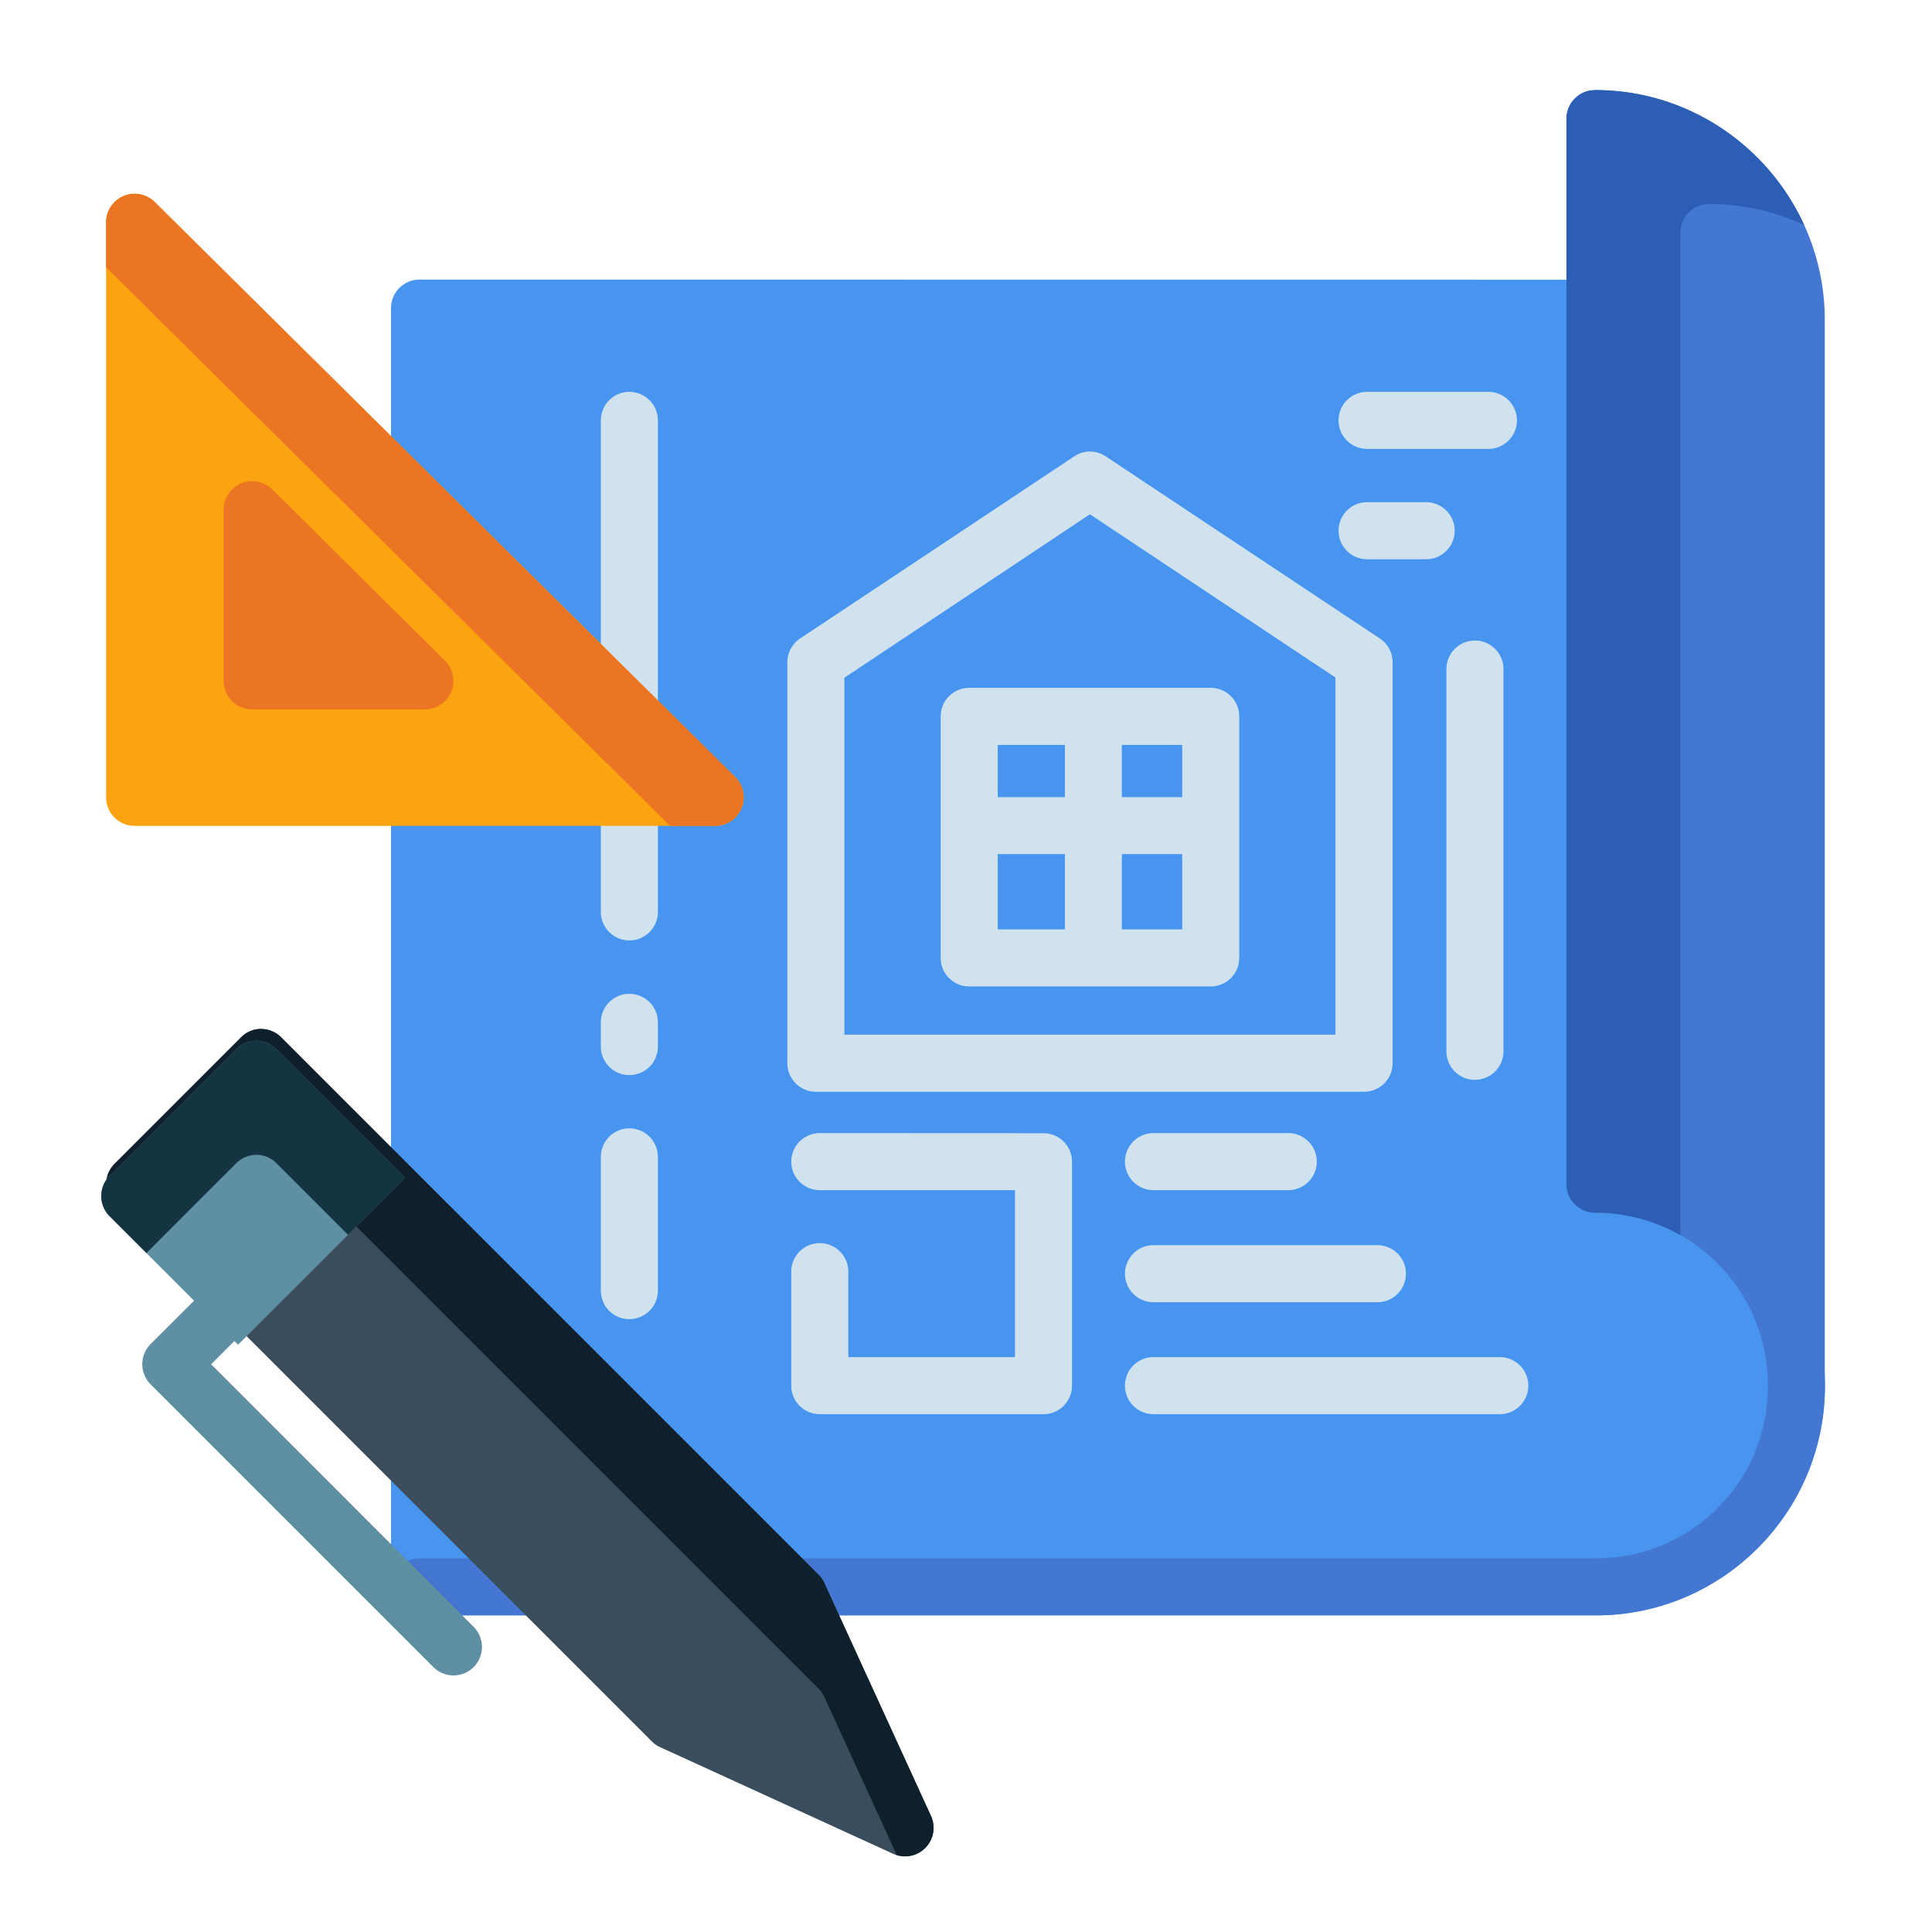 <?xml version="1.0" encoding="UTF-8" standalone="no"?> <svg xmlns:dc="http://purl.org/dc/elements/1.1/" xmlns:cc="http://creativecommons.org/ns#" xmlns:rdf="http://www.w3.org/1999/02/22-rdf-syntax-ns#" xmlns:svg="http://www.w3.org/2000/svg" xmlns="http://www.w3.org/2000/svg" xmlns:sodipodi="http://sodipodi.sourceforge.net/DTD/sodipodi-0.dtd" xmlns:inkscape="http://www.inkscape.org/namespaces/inkscape" width="64pt" height="64pt" viewBox="0 0 22.578 22.578" id="svg831" inkscape:version="1.0 (4035a4fb49, 2020-05-01)" sodipodi:docname="20 - Plan.svg" inkscape:export-filename="E:\Project\27-3-2022\4 - Icon-Icons\017 - Construction And Equipment\Send\20 - Plan.png" inkscape:export-xdpi="576" inkscape:export-ydpi="576"> <defs id="defs825"> <pattern id="EMFhbasepattern" patternUnits="userSpaceOnUse" width="6" height="6" x="0" y="0"></pattern> <pattern id="EMFhbasepattern-9" patternUnits="userSpaceOnUse" width="6" height="6" x="0" y="0"></pattern> <pattern id="EMFhbasepattern-0" patternUnits="userSpaceOnUse" width="6" height="6" x="0" y="0"></pattern> <pattern id="EMFhbasepattern-7" patternUnits="userSpaceOnUse" width="6" height="6" x="0" y="0"></pattern> <pattern id="EMFhbasepattern-2" patternUnits="userSpaceOnUse" width="6" height="6" x="0" y="0"></pattern> <pattern id="EMFhbasepattern-98" patternUnits="userSpaceOnUse" width="6" height="6" x="0" y="0"></pattern> <pattern id="EMFhbasepattern-6" patternUnits="userSpaceOnUse" width="6" height="6" x="0" y="0"></pattern> <pattern id="EMFhbasepattern-01" patternUnits="userSpaceOnUse" width="6" height="6" x="0" y="0"></pattern> <pattern id="EMFhbasepattern-07" patternUnits="userSpaceOnUse" width="6" height="6" x="0" y="0"></pattern> <pattern id="EMFhbasepattern-8" patternUnits="userSpaceOnUse" width="6" height="6" x="0" y="0"></pattern> <pattern id="EMFhbasepattern-4" patternUnits="userSpaceOnUse" width="6" height="6" x="0" y="0"></pattern> <pattern id="EMFhbasepattern-40" patternUnits="userSpaceOnUse" width="6" height="6" x="0" y="0"></pattern> <pattern id="EMFhbasepattern-08" patternUnits="userSpaceOnUse" width="6" height="6" x="0" y="0"></pattern> <pattern id="EMFhbasepattern-04" patternUnits="userSpaceOnUse" width="6" height="6" x="0" y="0"></pattern> <pattern id="EMFhbasepattern-014" patternUnits="userSpaceOnUse" width="6" height="6" x="0" y="0"></pattern> <pattern id="EMFhbasepattern-27" patternUnits="userSpaceOnUse" width="6" height="6" x="0" y="0"></pattern> <pattern id="EMFhbasepattern-09" patternUnits="userSpaceOnUse" width="6" height="6" x="0" y="0"></pattern> <pattern id="EMFhbasepattern-5" patternUnits="userSpaceOnUse" width="6" height="6" x="0" y="0"></pattern> <pattern id="EMFhbasepattern-018" patternUnits="userSpaceOnUse" width="6" height="6" x="0" y="0"></pattern> </defs>  <g inkscape:label="Icon" inkscape:groupmode="layer" id="layer1" transform="translate(0,-274.422)"> <g transform="matrix(1.258,0,0,1.258,39.005,-153.923)" style="display:inline;stroke-width:0.795" id="g1509"> <path id="path1771" d="m -27.109,343.094 a 0.265,0.265 0 0 0 -0.264,0.264 v 11.881 a 0.265,0.265 0 0 0 0.264,0.264 h 10.93 c 1.172,0 2.127,-0.956 2.127,-2.131 0,-1.076 -0.838,-1.881 -1.871,-2.029 v -7.984 a 0.265,0.265 0 0 0 -0.264,-0.264 z" style="color:#000000;font-style:normal;font-variant:normal;font-weight:normal;font-stretch:normal;font-size:medium;line-height:normal;font-family:sans-serif;font-variant-ligatures:normal;font-variant-position:normal;font-variant-caps:normal;font-variant-numeric:normal;font-variant-alternates:normal;font-variant-east-asian:normal;font-feature-settings:normal;font-variation-settings:normal;text-indent:0;text-align:start;text-decoration:none;text-decoration-line:none;text-decoration-style:solid;text-decoration-color:#000000;letter-spacing:normal;word-spacing:normal;text-transform:none;writing-mode:lr-tb;direction:ltr;text-orientation:mixed;dominant-baseline:auto;baseline-shift:baseline;text-anchor:start;white-space:normal;shape-padding:0;shape-margin:0;inline-size:0;clip-rule:evenodd;display:inline;overflow:visible;visibility:visible;isolation:auto;mix-blend-mode:normal;color-interpolation:sRGB;color-interpolation-filters:linearRGB;solid-color:#000000;solid-opacity:1;vector-effect:none;fill:#4895ef;fill-opacity:1;fill-rule:evenodd;stroke:none;stroke-width:0.421;stroke-linecap:round;stroke-linejoin:round;stroke-miterlimit:1.5;stroke-dasharray:none;stroke-dashoffset:0;stroke-opacity:1;color-rendering:auto;image-rendering:auto;shape-rendering:auto;text-rendering:auto;enable-background:accumulate;stop-color:#000000"></path> <path id="path1777" d="m -16.188,341.334 a 0.265,0.265 0 0 0 -0.266,0.266 v 9.898 a 0.265,0.265 0 0 0 0.266,0.264 c 0.889,0 1.605,0.716 1.605,1.605 h 0.529 v -9.898 c 0,-1.175 -0.959,-2.135 -2.135,-2.135 z" style="color:#000000;font-style:normal;font-variant:normal;font-weight:normal;font-stretch:normal;font-size:medium;line-height:normal;font-family:sans-serif;font-variant-ligatures:normal;font-variant-position:normal;font-variant-caps:normal;font-variant-numeric:normal;font-variant-alternates:normal;font-variant-east-asian:normal;font-feature-settings:normal;font-variation-settings:normal;text-indent:0;text-align:start;text-decoration:none;text-decoration-line:none;text-decoration-style:solid;text-decoration-color:#000000;letter-spacing:normal;word-spacing:normal;text-transform:none;writing-mode:lr-tb;direction:ltr;text-orientation:mixed;dominant-baseline:auto;baseline-shift:baseline;text-anchor:start;white-space:normal;shape-padding:0;shape-margin:0;inline-size:0;clip-rule:evenodd;display:inline;overflow:visible;visibility:visible;isolation:auto;mix-blend-mode:normal;color-interpolation:sRGB;color-interpolation-filters:linearRGB;solid-color:#000000;solid-opacity:1;vector-effect:none;fill:#4377d1;fill-opacity:1;fill-rule:evenodd;stroke:none;stroke-width:0.421;stroke-linecap:round;stroke-linejoin:round;stroke-miterlimit:1.5;stroke-dasharray:none;stroke-dashoffset:0;stroke-opacity:1;color-rendering:auto;image-rendering:auto;shape-rendering:auto;text-rendering:auto;enable-background:accumulate;stop-color:#000000"></path> <path id="path1781" style="color:#000000;font-style:normal;font-variant:normal;font-weight:normal;font-stretch:normal;font-size:medium;line-height:normal;font-family:sans-serif;font-variant-ligatures:normal;font-variant-position:normal;font-variant-caps:normal;font-variant-numeric:normal;font-variant-alternates:normal;font-variant-east-asian:normal;font-feature-settings:normal;font-variation-settings:normal;text-indent:0;text-align:start;text-decoration:none;text-decoration-line:none;text-decoration-style:solid;text-decoration-color:#000000;letter-spacing:normal;word-spacing:normal;text-transform:none;writing-mode:lr-tb;direction:ltr;text-orientation:mixed;dominant-baseline:auto;baseline-shift:baseline;text-anchor:start;white-space:normal;shape-padding:0;shape-margin:0;inline-size:0;clip-rule:evenodd;display:inline;overflow:visible;visibility:visible;opacity:1;isolation:auto;mix-blend-mode:normal;color-interpolation:sRGB;color-interpolation-filters:linearRGB;solid-color:#000000;solid-opacity:1;vector-effect:none;fill:#d0e2ee;fill-opacity:1;fill-rule:evenodd;stroke:none;stroke-width:1.59;stroke-linecap:round;stroke-linejoin:round;stroke-miterlimit:1.5;stroke-dasharray:none;stroke-dashoffset:0;stroke-opacity:1;color-rendering:auto;image-rendering:auto;shape-rendering:auto;text-rendering:auto;enable-background:accumulate;stop-color:#000000;stop-opacity:1" d="m -78.795,243.865 a 1,1 0 0 0 -0.066,0.002 1,1 0 0 0 -0.486,0.17 l -9.611,6.385 a 1,1 0 0 0 -0.443,0.834 v 14.049 a 1,1 0 0 0 0.996,1.004 h 19.223 a 1,1 0 0 0 0.998,-1.004 V 251.256 a 1,1 0 0 0 -0.443,-0.834 l -9.611,-6.385 a 1,1 0 0 0 -0.555,-0.172 z m 0,2.201 8.607,5.721 v 12.52 h -17.215 v -12.512 z" transform="matrix(0.265,0,0,0.265,0,280.067)"></path> <path id="path1468" style="color:#000000;font-style:normal;font-variant:normal;font-weight:normal;font-stretch:normal;font-size:medium;line-height:normal;font-family:sans-serif;font-variant-ligatures:normal;font-variant-position:normal;font-variant-caps:normal;font-variant-numeric:normal;font-variant-alternates:normal;font-variant-east-asian:normal;font-feature-settings:normal;font-variation-settings:normal;text-indent:0;text-align:start;text-decoration:none;text-decoration-line:none;text-decoration-style:solid;text-decoration-color:#000000;letter-spacing:normal;word-spacing:normal;text-transform:none;writing-mode:lr-tb;direction:ltr;text-orientation:mixed;dominant-baseline:auto;baseline-shift:baseline;text-anchor:start;white-space:normal;shape-padding:0;shape-margin:0;inline-size:0;clip-rule:evenodd;display:inline;overflow:visible;visibility:visible;opacity:1;isolation:auto;mix-blend-mode:normal;color-interpolation:sRGB;color-interpolation-filters:linearRGB;solid-color:#000000;solid-opacity:1;vector-effect:none;fill:#d0e2ee;fill-opacity:1;fill-rule:evenodd;stroke:none;stroke-width:1.59;stroke-linecap:round;stroke-linejoin:round;stroke-miterlimit:1.5;stroke-dasharray:none;stroke-dashoffset:0;stroke-opacity:1;color-rendering:auto;image-rendering:auto;shape-rendering:auto;text-rendering:auto;enable-background:accumulate;stop-color:#000000;stop-opacity:1" d="m -83.031,252.15 a 1,1 0 0 0 -0.996,0.996 v 8.475 a 1,1 0 0 0 0.996,0.996 h 8.475 a 1,1 0 0 0 0.996,-0.996 v -8.475 a 1,1 0 0 0 -0.996,-0.996 z m 1.004,2 h 6.467 v 6.467 h -6.467 z" transform="matrix(0.265,0,0,0.265,0,280.067)"></path> <path id="path1785" d="m -23.391,351.023 a 0.265,0.265 0 0 0 -0.264,0.266 0.265,0.265 0 0 0 0.264,0.264 h 1.814 v 1.551 H -23.125 v -0.795 a 0.265,0.265 0 0 0 -0.266,-0.264 0.265,0.265 0 0 0 -0.264,0.264 v 1.059 a 0.265,0.265 0 0 0 0.264,0.266 h 2.08 a 0.265,0.265 0 0 0 0.264,-0.266 v -2.078 a 0.265,0.265 0 0 0 -0.264,-0.266 z" style="color:#000000;font-style:normal;font-variant:normal;font-weight:normal;font-stretch:normal;font-size:medium;line-height:normal;font-family:sans-serif;font-variant-ligatures:normal;font-variant-position:normal;font-variant-caps:normal;font-variant-numeric:normal;font-variant-alternates:normal;font-variant-east-asian:normal;font-feature-settings:normal;font-variation-settings:normal;text-indent:0;text-align:start;text-decoration:none;text-decoration-line:none;text-decoration-style:solid;text-decoration-color:#000000;letter-spacing:normal;word-spacing:normal;text-transform:none;writing-mode:lr-tb;direction:ltr;text-orientation:mixed;dominant-baseline:auto;baseline-shift:baseline;text-anchor:start;white-space:normal;shape-padding:0;shape-margin:0;inline-size:0;clip-rule:evenodd;display:inline;overflow:visible;visibility:visible;opacity:1;isolation:auto;mix-blend-mode:normal;color-interpolation:sRGB;color-interpolation-filters:linearRGB;solid-color:#000000;solid-opacity:1;vector-effect:none;fill:#d0e2ee;fill-opacity:1;fill-rule:evenodd;stroke:none;stroke-width:0.421;stroke-linecap:round;stroke-linejoin:round;stroke-miterlimit:1.5;stroke-dasharray:none;stroke-dashoffset:0;stroke-opacity:1;color-rendering:auto;image-rendering:auto;shape-rendering:auto;text-rendering:auto;enable-background:accumulate;stop-color:#000000;stop-opacity:1"></path> <path id="path1789" d="m -19.781,347.902 h -2.133 v 0.529 h 2.133 z" style="color:#000000;font-style:normal;font-variant:normal;font-weight:normal;font-stretch:normal;font-size:medium;line-height:normal;font-family:sans-serif;font-variant-ligatures:normal;font-variant-position:normal;font-variant-caps:normal;font-variant-numeric:normal;font-variant-alternates:normal;font-variant-east-asian:normal;font-feature-settings:normal;font-variation-settings:normal;text-indent:0;text-align:start;text-decoration:none;text-decoration-line:none;text-decoration-style:solid;text-decoration-color:#000000;letter-spacing:normal;word-spacing:normal;text-transform:none;writing-mode:lr-tb;direction:ltr;text-orientation:mixed;dominant-baseline:auto;baseline-shift:baseline;text-anchor:start;white-space:normal;shape-padding:0;shape-margin:0;inline-size:0;clip-rule:evenodd;display:inline;overflow:visible;visibility:visible;opacity:1;isolation:auto;mix-blend-mode:normal;color-interpolation:sRGB;color-interpolation-filters:linearRGB;solid-color:#000000;solid-opacity:1;vector-effect:none;fill:#d0e2ee;fill-opacity:1;fill-rule:evenodd;stroke:none;stroke-width:0.421;stroke-linecap:round;stroke-linejoin:round;stroke-miterlimit:1.5;stroke-dasharray:none;stroke-dashoffset:0;stroke-opacity:1;color-rendering:auto;image-rendering:auto;shape-rendering:auto;text-rendering:auto;enable-background:accumulate;stop-color:#000000;stop-opacity:1" sodipodi:nodetypes="ccccc"></path> <path id="path1793" d="m -20.584,349.221 v -2.109 h -0.529 v 2.109 z" style="color:#000000;font-style:normal;font-variant:normal;font-weight:normal;font-stretch:normal;font-size:medium;line-height:normal;font-family:sans-serif;font-variant-ligatures:normal;font-variant-position:normal;font-variant-caps:normal;font-variant-numeric:normal;font-variant-alternates:normal;font-variant-east-asian:normal;font-feature-settings:normal;font-variation-settings:normal;text-indent:0;text-align:start;text-decoration:none;text-decoration-line:none;text-decoration-style:solid;text-decoration-color:#000000;letter-spacing:normal;word-spacing:normal;text-transform:none;writing-mode:lr-tb;direction:ltr;text-orientation:mixed;dominant-baseline:auto;baseline-shift:baseline;text-anchor:start;white-space:normal;shape-padding:0;shape-margin:0;inline-size:0;clip-rule:evenodd;display:inline;overflow:visible;visibility:visible;opacity:1;isolation:auto;mix-blend-mode:normal;color-interpolation:sRGB;color-interpolation-filters:linearRGB;solid-color:#000000;solid-opacity:1;vector-effect:none;fill:#d0e2ee;fill-opacity:1;fill-rule:evenodd;stroke:none;stroke-width:0.421;stroke-linecap:round;stroke-linejoin:round;stroke-miterlimit:1.5;stroke-dasharray:none;stroke-dashoffset:0;stroke-opacity:1;color-rendering:auto;image-rendering:auto;shape-rendering:auto;text-rendering:auto;enable-background:accumulate;stop-color:#000000;stop-opacity:1" sodipodi:nodetypes="ccccc"></path> <path id="path1797" d="m -20.289,351.023 a 0.265,0.265 0 0 0 -0.266,0.266 0.265,0.265 0 0 0 0.266,0.264 h 1.25 a 0.265,0.265 0 0 0 0.266,-0.264 0.265,0.265 0 0 0 -0.266,-0.266 z" style="color:#000000;font-style:normal;font-variant:normal;font-weight:normal;font-stretch:normal;font-size:medium;line-height:normal;font-family:sans-serif;font-variant-ligatures:normal;font-variant-position:normal;font-variant-caps:normal;font-variant-numeric:normal;font-variant-alternates:normal;font-variant-east-asian:normal;font-feature-settings:normal;font-variation-settings:normal;text-indent:0;text-align:start;text-decoration:none;text-decoration-line:none;text-decoration-style:solid;text-decoration-color:#000000;letter-spacing:normal;word-spacing:normal;text-transform:none;writing-mode:lr-tb;direction:ltr;text-orientation:mixed;dominant-baseline:auto;baseline-shift:baseline;text-anchor:start;white-space:normal;shape-padding:0;shape-margin:0;inline-size:0;clip-rule:evenodd;display:inline;overflow:visible;visibility:visible;opacity:1;isolation:auto;mix-blend-mode:normal;color-interpolation:sRGB;color-interpolation-filters:linearRGB;solid-color:#000000;solid-opacity:1;vector-effect:none;fill:#d0e2ee;fill-opacity:1;fill-rule:evenodd;stroke:none;stroke-width:0.421;stroke-linecap:round;stroke-linejoin:round;stroke-miterlimit:1.5;stroke-dasharray:none;stroke-dashoffset:0;stroke-opacity:1;color-rendering:auto;image-rendering:auto;shape-rendering:auto;text-rendering:auto;enable-background:accumulate;stop-color:#000000;stop-opacity:1"></path> <path id="path1801" d="m -18.305,345.162 a 0.265,0.265 0 0 0 -0.266,0.264 0.265,0.265 0 0 0 0.266,0.266 h 0.549 a 0.265,0.265 0 0 0 0.264,-0.266 0.265,0.265 0 0 0 -0.264,-0.264 z" style="color:#000000;font-style:normal;font-variant:normal;font-weight:normal;font-stretch:normal;font-size:medium;line-height:normal;font-family:sans-serif;font-variant-ligatures:normal;font-variant-position:normal;font-variant-caps:normal;font-variant-numeric:normal;font-variant-alternates:normal;font-variant-east-asian:normal;font-feature-settings:normal;font-variation-settings:normal;text-indent:0;text-align:start;text-decoration:none;text-decoration-line:none;text-decoration-style:solid;text-decoration-color:#000000;letter-spacing:normal;word-spacing:normal;text-transform:none;writing-mode:lr-tb;direction:ltr;text-orientation:mixed;dominant-baseline:auto;baseline-shift:baseline;text-anchor:start;white-space:normal;shape-padding:0;shape-margin:0;inline-size:0;clip-rule:evenodd;display:inline;overflow:visible;visibility:visible;opacity:1;isolation:auto;mix-blend-mode:normal;color-interpolation:sRGB;color-interpolation-filters:linearRGB;solid-color:#000000;solid-opacity:1;vector-effect:none;fill:#d0e2ee;fill-opacity:1;fill-rule:evenodd;stroke:none;stroke-width:0.421;stroke-linecap:round;stroke-linejoin:round;stroke-miterlimit:1.5;stroke-dasharray:none;stroke-dashoffset:0;stroke-opacity:1;color-rendering:auto;image-rendering:auto;shape-rendering:auto;text-rendering:auto;enable-background:accumulate;stop-color:#000000;stop-opacity:1"></path> <path id="path1805" d="m -20.289,352.064 a 0.265,0.265 0 0 0 -0.266,0.264 0.265,0.265 0 0 0 0.266,0.266 h 2.078 a 0.265,0.265 0 0 0 0.266,-0.266 0.265,0.265 0 0 0 -0.266,-0.264 z" style="color:#000000;font-style:normal;font-variant:normal;font-weight:normal;font-stretch:normal;font-size:medium;line-height:normal;font-family:sans-serif;font-variant-ligatures:normal;font-variant-position:normal;font-variant-caps:normal;font-variant-numeric:normal;font-variant-alternates:normal;font-variant-east-asian:normal;font-feature-settings:normal;font-variation-settings:normal;text-indent:0;text-align:start;text-decoration:none;text-decoration-line:none;text-decoration-style:solid;text-decoration-color:#000000;letter-spacing:normal;word-spacing:normal;text-transform:none;writing-mode:lr-tb;direction:ltr;text-orientation:mixed;dominant-baseline:auto;baseline-shift:baseline;text-anchor:start;white-space:normal;shape-padding:0;shape-margin:0;inline-size:0;clip-rule:evenodd;display:inline;overflow:visible;visibility:visible;opacity:1;isolation:auto;mix-blend-mode:normal;color-interpolation:sRGB;color-interpolation-filters:linearRGB;solid-color:#000000;solid-opacity:1;vector-effect:none;fill:#d0e2ee;fill-opacity:1;fill-rule:evenodd;stroke:none;stroke-width:0.421;stroke-linecap:round;stroke-linejoin:round;stroke-miterlimit:1.5;stroke-dasharray:none;stroke-dashoffset:0;stroke-opacity:1;color-rendering:auto;image-rendering:auto;shape-rendering:auto;text-rendering:auto;enable-background:accumulate;stop-color:#000000;stop-opacity:1"></path> <path id="path1809" d="m -18.305,344.137 a 0.265,0.265 0 0 0 -0.266,0.264 0.265,0.265 0 0 0 0.266,0.266 h 1.125 a 0.265,0.265 0 0 0 0.266,-0.266 0.265,0.265 0 0 0 -0.266,-0.264 z" style="color:#000000;font-style:normal;font-variant:normal;font-weight:normal;font-stretch:normal;font-size:medium;line-height:normal;font-family:sans-serif;font-variant-ligatures:normal;font-variant-position:normal;font-variant-caps:normal;font-variant-numeric:normal;font-variant-alternates:normal;font-variant-east-asian:normal;font-feature-settings:normal;font-variation-settings:normal;text-indent:0;text-align:start;text-decoration:none;text-decoration-line:none;text-decoration-style:solid;text-decoration-color:#000000;letter-spacing:normal;word-spacing:normal;text-transform:none;writing-mode:lr-tb;direction:ltr;text-orientation:mixed;dominant-baseline:auto;baseline-shift:baseline;text-anchor:start;white-space:normal;shape-padding:0;shape-margin:0;inline-size:0;clip-rule:evenodd;display:inline;overflow:visible;visibility:visible;opacity:1;isolation:auto;mix-blend-mode:normal;color-interpolation:sRGB;color-interpolation-filters:linearRGB;solid-color:#000000;solid-opacity:1;vector-effect:none;fill:#d0e2ee;fill-opacity:1;fill-rule:evenodd;stroke:none;stroke-width:0.421;stroke-linecap:round;stroke-linejoin:round;stroke-miterlimit:1.5;stroke-dasharray:none;stroke-dashoffset:0;stroke-opacity:1;color-rendering:auto;image-rendering:auto;shape-rendering:auto;text-rendering:auto;enable-background:accumulate;stop-color:#000000;stop-opacity:1"></path> <path id="path1813" d="m -20.289,353.104 a 0.265,0.265 0 0 0 -0.266,0.264 0.265,0.265 0 0 0 0.266,0.266 h 3.215 a 0.265,0.265 0 0 0 0.266,-0.266 0.265,0.265 0 0 0 -0.266,-0.264 z" style="color:#000000;font-style:normal;font-variant:normal;font-weight:normal;font-stretch:normal;font-size:medium;line-height:normal;font-family:sans-serif;font-variant-ligatures:normal;font-variant-position:normal;font-variant-caps:normal;font-variant-numeric:normal;font-variant-alternates:normal;font-variant-east-asian:normal;font-feature-settings:normal;font-variation-settings:normal;text-indent:0;text-align:start;text-decoration:none;text-decoration-line:none;text-decoration-style:solid;text-decoration-color:#000000;letter-spacing:normal;word-spacing:normal;text-transform:none;writing-mode:lr-tb;direction:ltr;text-orientation:mixed;dominant-baseline:auto;baseline-shift:baseline;text-anchor:start;white-space:normal;shape-padding:0;shape-margin:0;inline-size:0;clip-rule:evenodd;display:inline;overflow:visible;visibility:visible;opacity:1;isolation:auto;mix-blend-mode:normal;color-interpolation:sRGB;color-interpolation-filters:linearRGB;solid-color:#000000;solid-opacity:1;vector-effect:none;fill:#d0e2ee;fill-opacity:1;fill-rule:evenodd;stroke:none;stroke-width:0.421;stroke-linecap:round;stroke-linejoin:round;stroke-miterlimit:1.5;stroke-dasharray:none;stroke-dashoffset:0;stroke-opacity:1;color-rendering:auto;image-rendering:auto;shape-rendering:auto;text-rendering:auto;enable-background:accumulate;stop-color:#000000;stop-opacity:1"></path> <path id="path2115" d="m -25.16,350.979 a 0.265,0.265 0 0 0 -0.264,0.264 v 1.242 a 0.265,0.265 0 0 0 0.264,0.266 0.265,0.265 0 0 0 0.266,-0.266 v -1.242 a 0.265,0.265 0 0 0 -0.266,-0.264 z" style="color:#000000;font-style:normal;font-variant:normal;font-weight:normal;font-stretch:normal;font-size:medium;line-height:normal;font-family:sans-serif;font-variant-ligatures:normal;font-variant-position:normal;font-variant-caps:normal;font-variant-numeric:normal;font-variant-alternates:normal;font-variant-east-asian:normal;font-feature-settings:normal;font-variation-settings:normal;text-indent:0;text-align:start;text-decoration:none;text-decoration-line:none;text-decoration-style:solid;text-decoration-color:#000000;letter-spacing:normal;word-spacing:normal;text-transform:none;writing-mode:lr-tb;direction:ltr;text-orientation:mixed;dominant-baseline:auto;baseline-shift:baseline;text-anchor:start;white-space:normal;shape-padding:0;shape-margin:0;inline-size:0;clip-rule:evenodd;display:inline;overflow:visible;visibility:visible;opacity:1;isolation:auto;mix-blend-mode:normal;color-interpolation:sRGB;color-interpolation-filters:linearRGB;solid-color:#000000;solid-opacity:1;vector-effect:none;fill:#d0e2ee;fill-opacity:1;fill-rule:evenodd;stroke:none;stroke-width:0.421;stroke-linecap:round;stroke-linejoin:round;stroke-miterlimit:1.5;stroke-dasharray:none;stroke-dashoffset:0;stroke-opacity:1;color-rendering:auto;image-rendering:auto;shape-rendering:auto;text-rendering:auto;enable-background:accumulate;stop-color:#000000;stop-opacity:1"></path> <path id="path2113" d="m -25.16,349.729 a 0.265,0.265 0 0 0 -0.264,0.264 v 0.225 a 0.265,0.265 0 0 0 0.264,0.266 0.265,0.265 0 0 0 0.266,-0.266 v -0.225 a 0.265,0.265 0 0 0 -0.266,-0.264 z" style="color:#000000;font-style:normal;font-variant:normal;font-weight:normal;font-stretch:normal;font-size:medium;line-height:normal;font-family:sans-serif;font-variant-ligatures:normal;font-variant-position:normal;font-variant-caps:normal;font-variant-numeric:normal;font-variant-alternates:normal;font-variant-east-asian:normal;font-feature-settings:normal;font-variation-settings:normal;text-indent:0;text-align:start;text-decoration:none;text-decoration-line:none;text-decoration-style:solid;text-decoration-color:#000000;letter-spacing:normal;word-spacing:normal;text-transform:none;writing-mode:lr-tb;direction:ltr;text-orientation:mixed;dominant-baseline:auto;baseline-shift:baseline;text-anchor:start;white-space:normal;shape-padding:0;shape-margin:0;inline-size:0;clip-rule:evenodd;display:inline;overflow:visible;visibility:visible;opacity:1;isolation:auto;mix-blend-mode:normal;color-interpolation:sRGB;color-interpolation-filters:linearRGB;solid-color:#000000;solid-opacity:1;vector-effect:none;fill:#d0e2ee;fill-opacity:1;fill-rule:evenodd;stroke:none;stroke-width:0.421;stroke-linecap:round;stroke-linejoin:round;stroke-miterlimit:1.5;stroke-dasharray:none;stroke-dashoffset:0;stroke-opacity:1;color-rendering:auto;image-rendering:auto;shape-rendering:auto;text-rendering:auto;enable-background:accumulate;stop-color:#000000;stop-opacity:1"></path> <path id="path2111" d="m -25.16,347.639 a 0.265,0.265 0 0 0 -0.264,0.264 v 1.066 a 0.265,0.265 0 0 0 0.264,0.264 0.265,0.265 0 0 0 0.266,-0.264 v -1.066 a 0.265,0.265 0 0 0 -0.266,-0.264 z" style="color:#000000;font-style:normal;font-variant:normal;font-weight:normal;font-stretch:normal;font-size:medium;line-height:normal;font-family:sans-serif;font-variant-ligatures:normal;font-variant-position:normal;font-variant-caps:normal;font-variant-numeric:normal;font-variant-alternates:normal;font-variant-east-asian:normal;font-feature-settings:normal;font-variation-settings:normal;text-indent:0;text-align:start;text-decoration:none;text-decoration-line:none;text-decoration-style:solid;text-decoration-color:#000000;letter-spacing:normal;word-spacing:normal;text-transform:none;writing-mode:lr-tb;direction:ltr;text-orientation:mixed;dominant-baseline:auto;baseline-shift:baseline;text-anchor:start;white-space:normal;shape-padding:0;shape-margin:0;inline-size:0;clip-rule:evenodd;display:inline;overflow:visible;visibility:visible;opacity:1;isolation:auto;mix-blend-mode:normal;color-interpolation:sRGB;color-interpolation-filters:linearRGB;solid-color:#000000;solid-opacity:1;vector-effect:none;fill:#d0e2ee;fill-opacity:1;fill-rule:evenodd;stroke:none;stroke-width:0.421;stroke-linecap:round;stroke-linejoin:round;stroke-miterlimit:1.5;stroke-dasharray:none;stroke-dashoffset:0;stroke-opacity:1;color-rendering:auto;image-rendering:auto;shape-rendering:auto;text-rendering:auto;enable-background:accumulate;stop-color:#000000;stop-opacity:1"></path> <path id="path1817" d="m -25.16,344.137 a 0.265,0.265 0 0 0 -0.264,0.264 v 2.713 a 0.265,0.265 0 0 0 0.264,0.264 0.265,0.265 0 0 0 0.266,-0.264 v -2.713 a 0.265,0.265 0 0 0 -0.266,-0.264 z" style="color:#000000;font-style:normal;font-variant:normal;font-weight:normal;font-stretch:normal;font-size:medium;line-height:normal;font-family:sans-serif;font-variant-ligatures:normal;font-variant-position:normal;font-variant-caps:normal;font-variant-numeric:normal;font-variant-alternates:normal;font-variant-east-asian:normal;font-feature-settings:normal;font-variation-settings:normal;text-indent:0;text-align:start;text-decoration:none;text-decoration-line:none;text-decoration-style:solid;text-decoration-color:#000000;letter-spacing:normal;word-spacing:normal;text-transform:none;writing-mode:lr-tb;direction:ltr;text-orientation:mixed;dominant-baseline:auto;baseline-shift:baseline;text-anchor:start;white-space:normal;shape-padding:0;shape-margin:0;inline-size:0;clip-rule:evenodd;display:inline;overflow:visible;visibility:visible;opacity:1;isolation:auto;mix-blend-mode:normal;color-interpolation:sRGB;color-interpolation-filters:linearRGB;solid-color:#000000;solid-opacity:1;vector-effect:none;fill:#d0e2ee;fill-opacity:1;fill-rule:evenodd;stroke:none;stroke-width:0.421;stroke-linecap:round;stroke-linejoin:round;stroke-miterlimit:1.5;stroke-dasharray:none;stroke-dashoffset:0;stroke-opacity:1;color-rendering:auto;image-rendering:auto;shape-rendering:auto;text-rendering:auto;enable-background:accumulate;stop-color:#000000;stop-opacity:1"></path> <path id="path1821" d="m -17.305,346.447 a 0.265,0.265 0 0 0 -0.264,0.266 v 3.549 a 0.265,0.265 0 0 0 0.264,0.266 0.265,0.265 0 0 0 0.266,-0.266 v -3.549 a 0.265,0.265 0 0 0 -0.266,-0.266 z" style="color:#000000;font-style:normal;font-variant:normal;font-weight:normal;font-stretch:normal;font-size:medium;line-height:normal;font-family:sans-serif;font-variant-ligatures:normal;font-variant-position:normal;font-variant-caps:normal;font-variant-numeric:normal;font-variant-alternates:normal;font-variant-east-asian:normal;font-feature-settings:normal;font-variation-settings:normal;text-indent:0;text-align:start;text-decoration:none;text-decoration-line:none;text-decoration-style:solid;text-decoration-color:#000000;letter-spacing:normal;word-spacing:normal;text-transform:none;writing-mode:lr-tb;direction:ltr;text-orientation:mixed;dominant-baseline:auto;baseline-shift:baseline;text-anchor:start;white-space:normal;shape-padding:0;shape-margin:0;inline-size:0;clip-rule:evenodd;display:inline;overflow:visible;visibility:visible;opacity:1;isolation:auto;mix-blend-mode:normal;color-interpolation:sRGB;color-interpolation-filters:linearRGB;solid-color:#000000;solid-opacity:1;vector-effect:none;fill:#d0e2ee;fill-opacity:1;fill-rule:evenodd;stroke:none;stroke-width:0.421;stroke-linecap:round;stroke-linejoin:round;stroke-miterlimit:1.5;stroke-dasharray:none;stroke-dashoffset:0;stroke-opacity:1;color-rendering:auto;image-rendering:auto;shape-rendering:auto;text-rendering:auto;enable-background:accumulate;stop-color:#000000;stop-opacity:1"></path> <path id="path1827" d="m -29.764,342.297 a 0.265,0.265 0 0 0 -0.256,0.264 v 5.342 a 0.265,0.265 0 0 0 0.266,0.266 h 5.391 a 0.265,0.265 0 0 0 0.188,-0.453 l -5.393,-5.342 a 0.265,0.265 0 0 0 -0.195,-0.076 z" style="color:#000000;font-style:normal;font-variant:normal;font-weight:normal;font-stretch:normal;font-size:medium;line-height:normal;font-family:sans-serif;font-variant-ligatures:normal;font-variant-position:normal;font-variant-caps:normal;font-variant-numeric:normal;font-variant-alternates:normal;font-variant-east-asian:normal;font-feature-settings:normal;font-variation-settings:normal;text-indent:0;text-align:start;text-decoration:none;text-decoration-line:none;text-decoration-style:solid;text-decoration-color:#000000;letter-spacing:normal;word-spacing:normal;text-transform:none;writing-mode:lr-tb;direction:ltr;text-orientation:mixed;dominant-baseline:auto;baseline-shift:baseline;text-anchor:start;white-space:normal;shape-padding:0;shape-margin:0;inline-size:0;clip-rule:evenodd;display:inline;overflow:visible;visibility:visible;isolation:auto;mix-blend-mode:normal;color-interpolation:sRGB;color-interpolation-filters:linearRGB;solid-color:#000000;solid-opacity:1;vector-effect:none;fill:#fca311;fill-opacity:1;fill-rule:evenodd;stroke:none;stroke-width:0.421;stroke-linecap:round;stroke-linejoin:round;stroke-miterlimit:1.5;stroke-dasharray:none;stroke-dashoffset:0;stroke-opacity:1;color-rendering:auto;image-rendering:auto;shape-rendering:auto;text-rendering:auto;enable-background:accumulate;stop-color:#000000"></path> <path id="path1837" d="m -14.318,353.107 a 0.265,0.265 0 0 0 -0.264,0.264 c 1e-6,0.89 -0.712,1.602 -1.598,1.602 h -10.93 a 0.265,0.265 0 0 0 -0.264,0.266 0.265,0.265 0 0 0 0.264,0.264 h 10.93 c 1.172,0 2.127,-0.956 2.127,-2.131 a 0.265,0.265 0 0 0 -0.266,-0.264 z" style="color:#000000;font-style:normal;font-variant:normal;font-weight:normal;font-stretch:normal;font-size:medium;line-height:normal;font-family:sans-serif;font-variant-ligatures:normal;font-variant-position:normal;font-variant-caps:normal;font-variant-numeric:normal;font-variant-alternates:normal;font-variant-east-asian:normal;font-feature-settings:normal;font-variation-settings:normal;text-indent:0;text-align:start;text-decoration:none;text-decoration-line:none;text-decoration-style:solid;text-decoration-color:#000000;letter-spacing:normal;word-spacing:normal;text-transform:none;writing-mode:lr-tb;direction:ltr;text-orientation:mixed;dominant-baseline:auto;baseline-shift:baseline;text-anchor:start;white-space:normal;shape-padding:0;shape-margin:0;inline-size:0;clip-rule:evenodd;display:inline;overflow:visible;visibility:visible;opacity:1;isolation:auto;mix-blend-mode:normal;color-interpolation:sRGB;color-interpolation-filters:linearRGB;solid-color:#000000;solid-opacity:1;vector-effect:none;fill:#4377d1;fill-opacity:1;fill-rule:evenodd;stroke:none;stroke-width:0.421;stroke-linecap:round;stroke-linejoin:round;stroke-miterlimit:1.5;stroke-dasharray:none;stroke-dashoffset:0;stroke-opacity:1;color-rendering:auto;image-rendering:auto;shape-rendering:auto;text-rendering:auto;enable-background:accumulate;stop-color:#000000;stop-opacity:1"></path> <path id="path1841" d="m -28.758,352.236 a 0.265,0.265 0 0 0 -0.178,0.078 l -0.67,0.668 a 0.265,0.265 0 0 0 0,0.375 l 2.627,2.627 a 0.265,0.265 0 0 0 0.373,0 0.265,0.265 0 0 0 0,-0.375 l -2.438,-2.439 0.482,-0.482 a 0.265,0.265 0 0 0 0,-0.373 0.265,0.265 0 0 0 -0.197,-0.078 z" style="color:#000000;font-style:normal;font-variant:normal;font-weight:normal;font-stretch:normal;font-size:medium;line-height:normal;font-family:sans-serif;font-variant-ligatures:normal;font-variant-position:normal;font-variant-caps:normal;font-variant-numeric:normal;font-variant-alternates:normal;font-variant-east-asian:normal;font-feature-settings:normal;font-variation-settings:normal;text-indent:0;text-align:start;text-decoration:none;text-decoration-line:none;text-decoration-style:solid;text-decoration-color:#000000;letter-spacing:normal;word-spacing:normal;text-transform:none;writing-mode:lr-tb;direction:ltr;text-orientation:mixed;dominant-baseline:auto;baseline-shift:baseline;text-anchor:start;white-space:normal;shape-padding:0;shape-margin:0;inline-size:0;clip-rule:evenodd;display:inline;overflow:visible;visibility:visible;opacity:1;isolation:auto;mix-blend-mode:normal;color-interpolation:sRGB;color-interpolation-filters:linearRGB;solid-color:#000000;solid-opacity:1;vector-effect:none;fill:#5f8fa2;fill-opacity:1;fill-rule:evenodd;stroke:none;stroke-width:0.421;stroke-linecap:round;stroke-linejoin:round;stroke-miterlimit:1.5;stroke-dasharray:none;stroke-dashoffset:0;stroke-opacity:1;color-rendering:auto;image-rendering:auto;shape-rendering:auto;text-rendering:auto;enable-background:accumulate;stop-color:#000000;stop-opacity:1"></path> <path id="path1847" d="m -28.588,350.055 a 0.265,0.265 0 0 0 -0.178,0.078 l -1.176,1.176 a 0.265,0.265 0 0 0 0,0.373 l 4.988,4.988 a 0.265,0.265 0 0 0 0.076,0.055 l 2.172,0.994 a 0.265,0.265 0 0 0 0.35,-0.35 l -0.994,-2.172 a 0.265,0.265 0 0 0 -0.055,-0.076 l -4.988,-4.988 a 0.265,0.265 0 0 0 -0.195,-0.078 z" style="color:#000000;font-style:normal;font-variant:normal;font-weight:normal;font-stretch:normal;font-size:medium;line-height:normal;font-family:sans-serif;font-variant-ligatures:normal;font-variant-position:normal;font-variant-caps:normal;font-variant-numeric:normal;font-variant-alternates:normal;font-variant-east-asian:normal;font-feature-settings:normal;font-variation-settings:normal;text-indent:0;text-align:start;text-decoration:none;text-decoration-line:none;text-decoration-style:solid;text-decoration-color:#000000;letter-spacing:normal;word-spacing:normal;text-transform:none;writing-mode:lr-tb;direction:ltr;text-orientation:mixed;dominant-baseline:auto;baseline-shift:baseline;text-anchor:start;white-space:normal;shape-padding:0;shape-margin:0;inline-size:0;clip-rule:evenodd;display:inline;overflow:visible;visibility:visible;isolation:auto;mix-blend-mode:normal;color-interpolation:sRGB;color-interpolation-filters:linearRGB;solid-color:#000000;solid-opacity:1;vector-effect:none;fill:#3a4d5c;fill-opacity:1;fill-rule:evenodd;stroke:none;stroke-width:0.421;stroke-linecap:round;stroke-linejoin:round;stroke-miterlimit:1.5;stroke-dasharray:none;stroke-dashoffset:0;stroke-opacity:1;color-rendering:auto;image-rendering:auto;shape-rendering:auto;text-rendering:auto;enable-background:accumulate;stop-color:#000000"></path> <path id="path1433" style="color:#000000;font-style:normal;font-variant:normal;font-weight:normal;font-stretch:normal;font-size:medium;line-height:normal;font-family:sans-serif;font-variant-ligatures:normal;font-variant-position:normal;font-variant-caps:normal;font-variant-numeric:normal;font-variant-alternates:normal;font-variant-east-asian:normal;font-feature-settings:normal;font-variation-settings:normal;text-indent:0;text-align:start;text-decoration:none;text-decoration-line:none;text-decoration-style:solid;text-decoration-color:#000000;letter-spacing:normal;word-spacing:normal;text-transform:none;writing-mode:lr-tb;direction:ltr;text-orientation:mixed;dominant-baseline:auto;baseline-shift:baseline;text-anchor:start;white-space:normal;shape-padding:0;shape-margin:0;inline-size:0;clip-rule:evenodd;display:inline;overflow:visible;visibility:visible;isolation:auto;mix-blend-mode:normal;color-interpolation:sRGB;color-interpolation-filters:linearRGB;solid-color:#000000;solid-opacity:1;vector-effect:none;fill:#0d202b;fill-opacity:1;fill-rule:evenodd;stroke:none;stroke-width:0.421;stroke-linecap:round;stroke-linejoin:round;stroke-miterlimit:1.5;stroke-dasharray:none;stroke-dashoffset:0;stroke-opacity:1;color-rendering:auto;image-rendering:auto;shape-rendering:auto;text-rendering:auto;enable-background:accumulate;stop-color:#000000" d="m -28.588,350.055 a 0.265,0.265 0 0 0 -0.178,0.078 l -1.176,1.176 a 0.265,0.265 0 0 0 0,0.373 l 0.343,0.343 0.833,-0.833 a 0.265,0.265 0 0 1 0.178,-0.078 0.265,0.265 0 0 1 0.195,0.078 l 4.988,4.988 a 0.265,0.265 0 0 1 0.055,0.076 l 0.675,1.474 a 0.265,0.265 0 0 0 0.319,-0.361 l -0.994,-2.171 a 0.265,0.265 0 0 0 -0.055,-0.076 l -4.988,-4.988 a 0.265,0.265 0 0 0 -0.195,-0.078 z"></path> <path id="path1853" style="color:#000000;font-style:normal;font-variant:normal;font-weight:normal;font-stretch:normal;font-size:medium;line-height:normal;font-family:sans-serif;font-variant-ligatures:normal;font-variant-position:normal;font-variant-caps:normal;font-variant-numeric:normal;font-variant-alternates:normal;font-variant-east-asian:normal;font-feature-settings:normal;font-variation-settings:normal;text-indent:0;text-align:start;text-decoration:none;text-decoration-line:none;text-decoration-style:solid;text-decoration-color:#000000;letter-spacing:normal;word-spacing:normal;text-transform:none;writing-mode:lr-tb;direction:ltr;text-orientation:mixed;dominant-baseline:auto;baseline-shift:baseline;text-anchor:start;white-space:normal;shape-padding:0;shape-margin:0;inline-size:0;clip-rule:evenodd;display:inline;overflow:visible;visibility:visible;isolation:auto;mix-blend-mode:normal;color-interpolation:sRGB;color-interpolation-filters:linearRGB;solid-color:#000000;solid-opacity:1;vector-effect:none;fill:#5f8fa2;fill-opacity:1;fill-rule:evenodd;stroke:none;stroke-width:1.59;stroke-linecap:round;stroke-linejoin:round;stroke-miterlimit:1.5;stroke-dasharray:none;stroke-dashoffset:0;stroke-opacity:1;color-rendering:auto;image-rendering:auto;shape-rendering:auto;text-rendering:auto;enable-background:accumulate;stop-color:#000000" d="m -108.049,264.521 a 1,1 0 0 0 -0.672,0.295 l -4.443,4.445 a 1,1 0 0 0 0,1.408 l 4.508,4.508 5.855,-5.852 -4.51,-4.51 a 1,1 0 0 0 -0.738,-0.295 z" transform="matrix(0.265,0,0,0.265,0,280.067)"></path> <path id="path1423" style="color:#000000;font-style:normal;font-variant:normal;font-weight:normal;font-stretch:normal;font-size:medium;line-height:normal;font-family:sans-serif;font-variant-ligatures:normal;font-variant-position:normal;font-variant-caps:normal;font-variant-numeric:normal;font-variant-alternates:normal;font-variant-east-asian:normal;font-feature-settings:normal;font-variation-settings:normal;text-indent:0;text-align:start;text-decoration:none;text-decoration-line:none;text-decoration-style:solid;text-decoration-color:#000000;letter-spacing:normal;word-spacing:normal;text-transform:none;writing-mode:lr-tb;direction:ltr;text-orientation:mixed;dominant-baseline:auto;baseline-shift:baseline;text-anchor:start;white-space:normal;shape-padding:0;shape-margin:0;inline-size:0;clip-rule:evenodd;display:inline;overflow:visible;visibility:visible;isolation:auto;mix-blend-mode:normal;color-interpolation:sRGB;color-interpolation-filters:linearRGB;solid-color:#000000;solid-opacity:1;vector-effect:none;fill:#ec7523;fill-opacity:1;fill-rule:evenodd;stroke:none;stroke-width:0.421;stroke-linecap:round;stroke-linejoin:round;stroke-miterlimit:1.5;stroke-dasharray:none;stroke-dashoffset:0;stroke-opacity:1;color-rendering:auto;image-rendering:auto;shape-rendering:auto;text-rendering:auto;enable-background:accumulate;stop-color:#000000" d="m -29.764,342.297 a 0.265,0.265 0 0 0 -0.256,0.264 v 0.419 l 5.238,5.188 h 0.418 a 0.265,0.265 0 0 0 0.188,-0.453 l -5.392,-5.342 a 0.265,0.265 0 0 0 -0.195,-0.076 z"></path> <path id="path1445" style="color:#000000;font-style:normal;font-variant:normal;font-weight:normal;font-stretch:normal;font-size:medium;line-height:normal;font-family:sans-serif;font-variant-ligatures:normal;font-variant-position:normal;font-variant-caps:normal;font-variant-numeric:normal;font-variant-alternates:normal;font-variant-east-asian:normal;font-feature-settings:normal;font-variation-settings:normal;text-indent:0;text-align:start;text-decoration:none;text-decoration-line:none;text-decoration-style:solid;text-decoration-color:#000000;letter-spacing:normal;word-spacing:normal;text-transform:none;writing-mode:lr-tb;direction:ltr;text-orientation:mixed;dominant-baseline:auto;baseline-shift:baseline;text-anchor:start;white-space:normal;shape-padding:0;shape-margin:0;inline-size:0;clip-rule:evenodd;display:inline;overflow:visible;visibility:visible;isolation:auto;mix-blend-mode:normal;color-interpolation:sRGB;color-interpolation-filters:linearRGB;solid-color:#000000;solid-opacity:1;vector-effect:none;fill:#143441;fill-opacity:1;fill-rule:evenodd;stroke:none;stroke-width:1.59;stroke-linecap:round;stroke-linejoin:round;stroke-miterlimit:1.5;stroke-dasharray:none;stroke-dashoffset:0;stroke-opacity:1;color-rendering:auto;image-rendering:auto;shape-rendering:auto;text-rendering:auto;enable-background:accumulate;stop-color:#000000" d="m -108.049,264.521 a 1,1 0 0 0 -0.328,0.068 1,1 0 0 0 -0.15,0.074 1,1 0 0 0 -0.193,0.152 l -4.443,4.445 a 1,1 0 0 0 0,1.408 l 1.295,1.295 3.148,-3.148 a 1,1 0 0 1 0.672,-0.295 1,1 0 0 1 0.738,0.295 l 2.51,2.51 2,-2 -4.51,-4.51 a 1,1 0 0 0 -0.062,-0.057 1,1 0 0 0 -0.447,-0.219 1,1 0 0 0 -0.084,-0.014 1,1 0 0 0 -0.145,-0.006 z" transform="matrix(0.265,0,0,0.265,0,280.067)"></path> <path id="path1833" d="m -28.672,344.967 a 0.265,0.265 0 0 0 -0.256,0.266 v 1.588 a 0.265,0.265 0 0 0 0.266,0.266 h 1.604 a 0.265,0.265 0 0 0 0.186,-0.453 l -1.604,-1.59 a 0.265,0.265 0 0 0 -0.195,-0.076 z" style="color:#000000;font-style:normal;font-variant:normal;font-weight:normal;font-stretch:normal;font-size:medium;line-height:normal;font-family:sans-serif;font-variant-ligatures:normal;font-variant-position:normal;font-variant-caps:normal;font-variant-numeric:normal;font-variant-alternates:normal;font-variant-east-asian:normal;font-feature-settings:normal;font-variation-settings:normal;text-indent:0;text-align:start;text-decoration:none;text-decoration-line:none;text-decoration-style:solid;text-decoration-color:#000000;letter-spacing:normal;word-spacing:normal;text-transform:none;writing-mode:lr-tb;direction:ltr;text-orientation:mixed;dominant-baseline:auto;baseline-shift:baseline;text-anchor:start;white-space:normal;shape-padding:0;shape-margin:0;inline-size:0;clip-rule:evenodd;display:inline;overflow:visible;visibility:visible;isolation:auto;mix-blend-mode:normal;color-interpolation:sRGB;color-interpolation-filters:linearRGB;solid-color:#000000;solid-opacity:1;vector-effect:none;fill:#ec7523;fill-opacity:1;fill-rule:evenodd;stroke:none;stroke-width:0.421;stroke-linecap:round;stroke-linejoin:round;stroke-miterlimit:1.5;stroke-dasharray:none;stroke-dashoffset:0;stroke-opacity:1;color-rendering:auto;image-rendering:auto;shape-rendering:auto;text-rendering:auto;enable-background:accumulate;stop-color:#000000"></path> <path id="path1461" style="color:#000000;font-style:normal;font-variant:normal;font-weight:normal;font-stretch:normal;font-size:medium;line-height:normal;font-family:sans-serif;font-variant-ligatures:normal;font-variant-position:normal;font-variant-caps:normal;font-variant-numeric:normal;font-variant-alternates:normal;font-variant-east-asian:normal;font-feature-settings:normal;font-variation-settings:normal;text-indent:0;text-align:start;text-decoration:none;text-decoration-line:none;text-decoration-style:solid;text-decoration-color:#000000;letter-spacing:normal;word-spacing:normal;text-transform:none;writing-mode:lr-tb;direction:ltr;text-orientation:mixed;dominant-baseline:auto;baseline-shift:baseline;text-anchor:start;white-space:normal;shape-padding:0;shape-margin:0;inline-size:0;clip-rule:evenodd;display:inline;overflow:visible;visibility:visible;isolation:auto;mix-blend-mode:normal;color-interpolation:sRGB;color-interpolation-filters:linearRGB;solid-color:#000000;solid-opacity:1;vector-effect:none;fill:#2c5eb5;fill-opacity:1;fill-rule:evenodd;stroke:none;stroke-width:0.421;stroke-linecap:round;stroke-linejoin:round;stroke-miterlimit:1.5;stroke-dasharray:none;stroke-dashoffset:0;stroke-opacity:1;color-rendering:auto;image-rendering:auto;shape-rendering:auto;text-rendering:auto;enable-background:accumulate;stop-color:#000000" d="m -16.188,341.334 c -0.147,-5.6e-4 -0.266,0.119 -0.266,0.266 v 9.898 c 5.84e-4,0.146 0.119,0.264 0.266,0.264 0.289,0 0.559,0.077 0.793,0.209 v -9.313 c -5.62e-4,-0.147 0.119,-0.266 0.266,-0.266 0.315,0 0.613,0.07 0.883,0.194 -0.337,-0.737 -1.08,-1.253 -1.941,-1.253 z" sodipodi:nodetypes="ccccccccc"></path> </g> </g> </svg> 